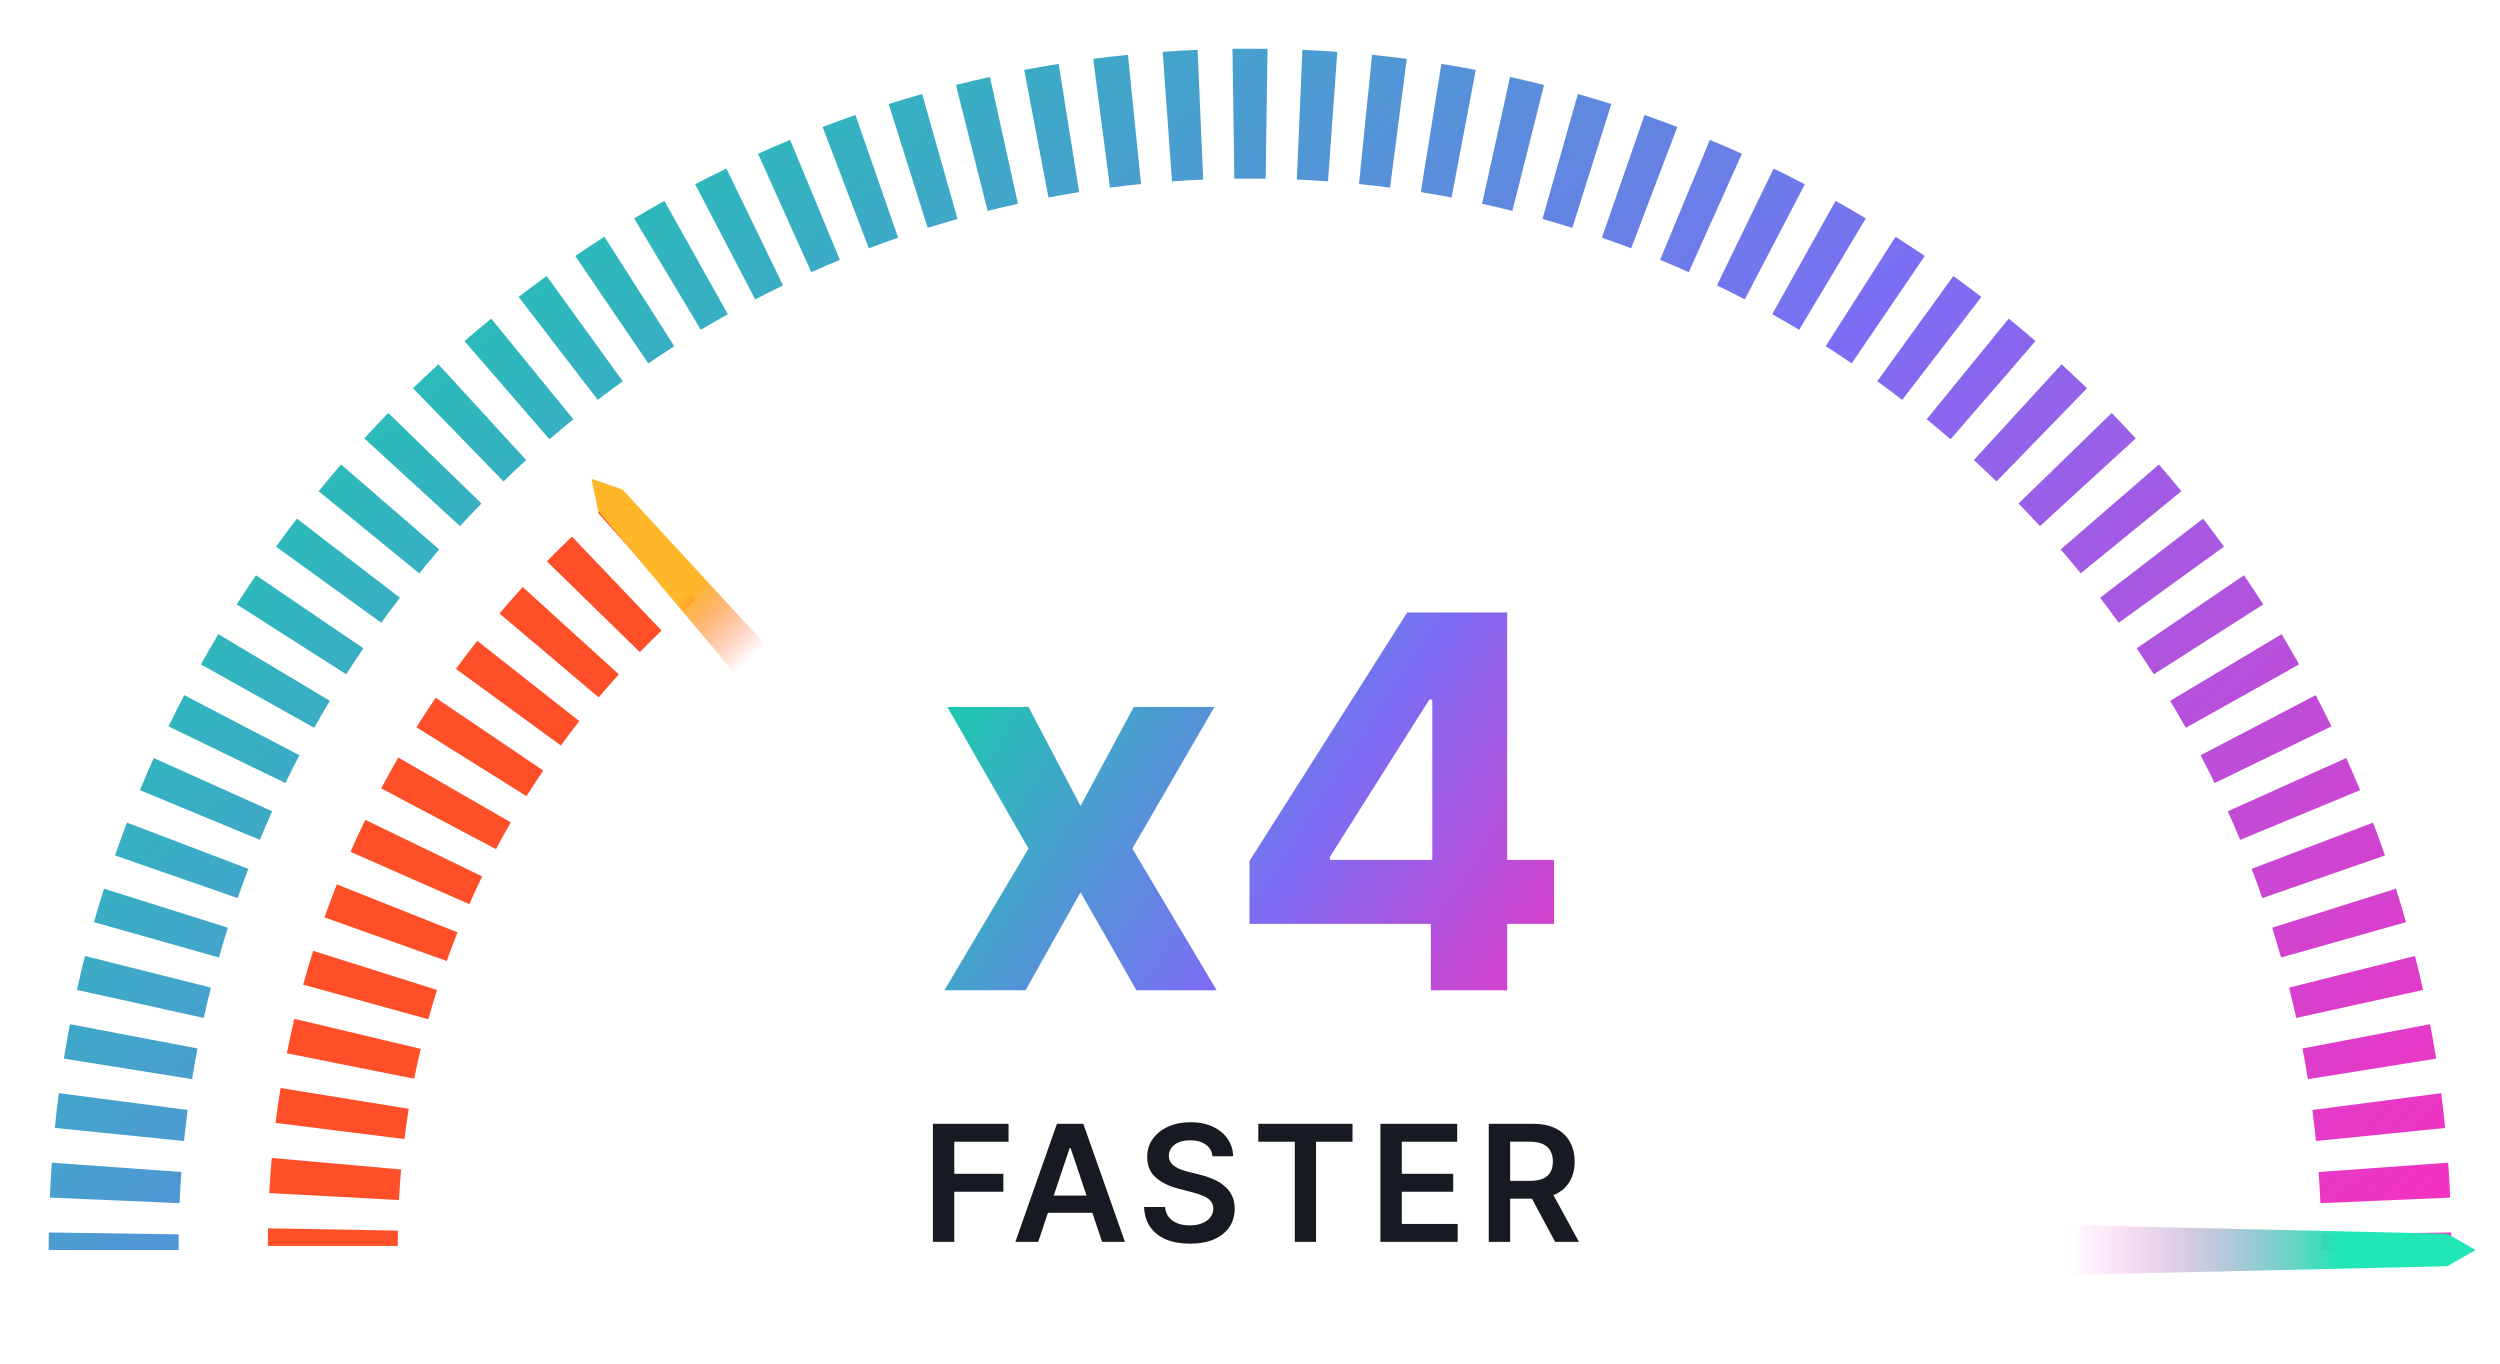<svg width="308" height="168" viewBox="0 0 308 168" fill="none" xmlns="http://www.w3.org/2000/svg">
<path fill-rule="evenodd" clip-rule="evenodd" d="M154 22C153.355 22 152.712 22.005 152.07 22.014L151.841 6.015C152.559 6.005 153.279 6 154 6C154.721 6 155.441 6.005 156.159 6.015L155.93 22.014C155.288 22.005 154.645 22 154 22ZM148.231 22.124C146.946 22.179 145.666 22.252 144.391 22.344L143.244 6.385C144.672 6.283 146.105 6.2 147.544 6.138L148.231 22.124ZM163.609 22.344C162.334 22.252 161.054 22.179 159.769 22.124L160.456 6.138C161.895 6.2 163.328 6.283 164.756 6.385L163.609 22.344ZM140.572 22.674C139.292 22.803 138.018 22.951 136.75 23.116L134.68 7.251C136.102 7.065 137.53 6.9 138.964 6.755L140.572 22.674ZM171.251 23.116C169.982 22.951 168.708 22.803 167.428 22.674L169.036 6.755C170.47 6.9 171.898 7.065 173.32 7.251L171.251 23.116ZM132.954 23.668C131.686 23.87 130.425 24.091 129.17 24.33L126.179 8.612C127.587 8.344 129.002 8.096 130.423 7.869L132.954 23.668ZM178.83 24.33C177.575 24.091 176.314 23.87 175.047 23.668L177.577 7.869C178.998 8.096 180.413 8.344 181.821 8.612L178.83 24.33ZM125.41 25.103C124.159 25.379 122.914 25.673 121.677 25.984L117.772 10.468C119.161 10.119 120.557 9.789 121.961 9.479L125.41 25.103ZM186.323 25.984C185.086 25.673 183.841 25.379 182.59 25.103L186.039 9.479C187.443 9.789 188.839 10.119 190.228 10.468L186.323 25.984ZM117.966 26.976C116.734 27.325 115.509 27.691 114.292 28.075L109.485 12.814C110.851 12.384 112.225 11.973 113.608 11.581L117.966 26.976ZM193.708 28.075C192.491 27.691 191.266 27.325 190.034 26.976L194.392 11.581C195.775 11.973 197.149 12.384 198.515 12.814L193.708 28.075ZM110.646 29.282C109.436 29.703 108.234 30.141 107.04 30.595L101.347 15.642C102.686 15.132 104.035 14.641 105.393 14.169L110.646 29.282ZM200.96 30.595C199.766 30.141 198.564 29.703 197.354 29.282L202.607 14.169C203.965 14.641 205.314 15.132 206.653 15.643L200.96 30.595ZM103.474 32.013C102.29 32.504 101.115 33.012 99.949 33.536L93.39 18.942C94.698 18.354 96.017 17.784 97.345 17.233L103.474 32.013ZM208.051 33.536C206.885 33.012 205.71 32.504 204.526 32.013L210.655 17.233C211.983 17.784 213.302 18.354 214.61 18.942L208.051 33.536ZM96.473 35.159C95.32 35.719 94.176 36.294 93.042 36.886L85.642 22.7C86.914 22.036 88.197 21.391 89.491 20.763L96.473 35.159ZM214.958 36.886C213.824 36.294 212.68 35.719 211.527 35.159L218.509 20.763C219.803 21.391 221.086 22.036 222.358 22.7L214.958 36.886ZM221.659 40.634C220.561 39.977 219.453 39.336 218.336 38.711L226.146 24.747C227.399 25.448 228.642 26.166 229.872 26.903L221.659 40.634ZM89.664 38.711C88.547 39.336 87.439 39.977 86.341 40.634L78.128 26.903C79.358 26.166 80.601 25.448 81.854 24.747L89.664 38.711ZM228.131 44.766C227.074 44.046 226.005 43.342 224.926 42.653L233.535 29.167C234.745 29.939 235.943 30.729 237.129 31.535L228.131 44.766ZM83.074 42.653C81.995 43.342 80.926 44.046 79.869 44.766L70.871 31.535C72.057 30.729 73.255 29.939 74.465 29.167L83.074 42.653ZM234.355 49.267C233.34 48.488 232.314 47.722 231.276 46.972L240.654 34.008C241.817 34.849 242.967 35.707 244.104 36.581L234.355 49.267ZM76.724 46.972C75.686 47.722 74.66 48.488 73.645 49.267L63.896 36.581C65.033 35.707 66.183 34.849 67.346 34.008L76.724 46.972ZM240.308 54.122C239.34 53.285 238.359 52.461 237.366 51.652L247.479 39.252C248.591 40.16 249.69 41.083 250.775 42.021L240.308 54.122ZM70.634 51.652C69.641 52.461 68.66 53.285 67.692 54.122L57.225 42.021C58.31 41.083 59.409 40.16 60.521 39.252L70.634 51.652ZM245.97 59.314C245.052 58.421 244.12 57.542 243.176 56.677L253.989 44.883C255.047 45.853 256.09 46.838 257.119 47.837L245.97 59.314ZM64.824 56.677C63.88 57.542 62.948 58.421 62.03 59.314L50.881 47.838C51.91 46.838 52.953 45.853 54.011 44.883L64.824 56.677ZM251.323 64.824C250.458 63.88 249.579 62.948 248.686 62.03L260.162 50.881C261.162 51.91 262.147 52.953 263.117 54.011L251.323 64.824ZM59.314 62.03C58.421 62.948 57.542 63.88 56.677 64.824L44.883 54.011C45.853 52.953 46.838 51.91 47.837 50.881L59.314 62.03ZM256.348 70.634C255.539 69.641 254.715 68.66 253.878 67.692L265.979 57.225C266.917 58.31 267.84 59.409 268.747 60.521L256.348 70.634ZM54.122 67.692C53.285 68.66 52.461 69.641 51.652 70.634L39.252 60.521C40.16 59.409 41.083 58.31 42.021 57.225L54.122 67.692ZM261.028 76.724C260.278 75.686 259.512 74.66 258.733 73.645L271.419 63.896C272.293 65.033 273.151 66.183 273.992 67.346L261.028 76.724ZM49.267 73.645C48.488 74.66 47.722 75.686 46.972 76.724L34.008 67.346C34.849 66.183 35.707 65.033 36.581 63.896L49.267 73.645ZM265.347 83.074C264.658 81.995 263.954 80.926 263.234 79.869L276.465 70.871C277.271 72.057 278.061 73.255 278.833 74.465L265.347 83.074ZM44.766 79.869C44.046 80.926 43.342 81.995 42.653 83.074L29.167 74.465C29.939 73.255 30.729 72.057 31.535 70.871L44.766 79.869ZM269.289 89.664C268.664 88.547 268.023 87.439 267.366 86.341L281.097 78.128C281.833 79.358 282.552 80.601 283.253 81.854L269.289 89.664ZM40.634 86.341C39.977 87.439 39.336 88.547 38.711 89.664L24.747 81.854C25.448 80.601 26.166 79.358 26.903 78.128L40.634 86.341ZM36.886 93.042C36.294 94.176 35.719 95.32 35.159 96.473L20.763 89.491C21.391 88.197 22.036 86.914 22.7 85.642L36.886 93.042ZM272.841 96.473C272.281 95.32 271.706 94.176 271.114 93.042L285.3 85.642C285.964 86.914 286.609 88.197 287.237 89.491L272.841 96.473ZM33.536 99.949C33.012 101.115 32.504 102.29 32.013 103.474L17.233 97.345C17.784 96.017 18.354 94.698 18.942 93.39L33.536 99.949ZM275.987 103.474C275.496 102.29 274.988 101.115 274.464 99.949L289.058 93.39C289.646 94.698 290.216 96.017 290.767 97.345L275.987 103.474ZM30.595 107.04C30.141 108.234 29.703 109.436 29.282 110.646L14.169 105.393C14.641 104.035 15.132 102.686 15.643 101.347L30.595 107.04ZM278.718 110.646C278.297 109.436 277.859 108.234 277.405 107.04L292.358 101.347C292.868 102.686 293.359 104.035 293.831 105.393L278.718 110.646ZM28.075 114.292C27.691 115.509 27.325 116.734 26.976 117.966L11.581 113.608C11.973 112.225 12.384 110.851 12.814 109.485L28.075 114.292ZM281.024 117.966C280.675 116.734 280.309 115.509 279.925 114.292L295.186 109.485C295.616 110.851 296.027 112.225 296.419 113.608L281.024 117.966ZM25.984 121.677C25.673 122.914 25.379 124.159 25.103 125.41L9.479 121.961C9.789 120.557 10.119 119.161 10.468 117.772L25.984 121.677ZM282.897 125.41C282.621 124.159 282.327 122.914 282.016 121.677L297.532 117.772C297.881 119.161 298.211 120.557 298.521 121.961L282.897 125.41ZM24.33 129.17C24.091 130.425 23.87 131.686 23.668 132.953L7.869 130.423C8.096 129.002 8.344 127.587 8.612 126.179L24.33 129.17ZM284.332 132.954C284.13 131.686 283.909 130.425 283.67 129.17L299.388 126.179C299.656 127.587 299.904 129.002 300.131 130.423L284.332 132.954ZM23.116 136.749C22.951 138.018 22.803 139.292 22.674 140.572L6.755 138.964C6.9 137.53 7.065 136.102 7.251 134.68L23.116 136.749ZM285.326 140.572C285.197 139.292 285.049 138.018 284.884 136.75L300.749 134.68C300.935 136.102 301.1 137.53 301.245 138.964L285.326 140.572ZM22.344 144.391C22.252 145.666 22.179 146.946 22.124 148.231L6.138 147.544C6.2 146.105 6.283 144.672 6.385 143.244L22.344 144.391ZM285.876 148.231C285.821 146.946 285.748 145.666 285.656 144.391L301.615 143.244C301.717 144.672 301.8 146.105 301.862 147.544L285.876 148.231ZM22.014 152.07C22.005 152.712 22 153.355 22 154H6C6 153.279 6.005 152.559 6.015 151.841L22.014 152.07ZM286 154C286 153.355 285.995 152.712 285.986 152.07L301.985 151.841C301.995 152.559 302 153.279 302 154H286Z" fill="url(#paint0_linear_2413_29941)"/>
<path fill-rule="evenodd" clip-rule="evenodd" d="M85.705 73.892C85.228 74.301 84.754 74.714 84.284 75.132L73.659 63.169C74.2 62.688 74.745 62.213 75.295 61.742L85.705 73.892ZM81.509 77.686C80.6 78.554 79.705 79.438 78.827 80.337L67.378 69.16C68.389 68.125 69.418 67.108 70.465 66.109L81.509 77.686ZM76.241 83.082C75.396 84.012 74.567 84.958 73.755 85.918L61.539 75.584C62.474 74.479 63.428 73.391 64.401 72.32L76.241 83.082ZM71.371 88.839C70.595 89.827 69.835 90.829 69.094 91.844L56.172 82.409C57.026 81.239 57.9 80.086 58.795 78.948L71.371 88.839ZM66.926 94.928C66.222 95.968 65.537 97.021 64.87 98.087L51.305 89.601C52.074 88.373 52.864 87.159 53.674 85.961L66.926 94.928ZM62.929 101.317C62.302 102.404 61.694 103.504 61.106 104.615L46.966 97.126C47.645 95.845 48.346 94.578 49.068 93.325L62.929 101.317ZM59.403 107.975C58.856 109.104 58.329 110.244 57.822 111.395L43.179 104.947C43.764 103.619 44.372 102.304 45.002 101.002L59.403 107.975ZM56.367 114.869C55.904 116.033 55.461 117.208 55.039 118.392L39.968 113.021C40.455 111.654 40.966 110.299 41.5 108.955L56.367 114.869ZM53.839 121.963C53.462 123.157 53.105 124.361 52.77 125.573L37.349 121.309C37.736 119.91 38.147 118.521 38.583 117.142L53.839 121.963ZM51.833 129.22C51.543 130.438 51.275 131.665 51.028 132.9L35.338 129.765C35.623 128.341 35.932 126.925 36.267 125.519L51.833 129.22ZM50.357 136.606C50.157 137.841 49.977 139.084 49.821 140.334L33.945 138.34C34.126 136.899 34.333 135.466 34.564 134.041L50.357 136.606ZM49.418 144.082C49.307 145.329 49.217 146.583 49.15 147.843L33.173 146.992C33.25 145.541 33.353 144.097 33.481 142.66L49.418 144.082ZM49.017 151.611C49.006 152.239 49 152.869 49 153.5H33C33 152.775 33.006 152.051 33.019 151.328L49.017 151.611Z" fill="#FF4F28"/>
<path d="M214 158L214 150L301.5 152L305 154L301.5 156L214 158Z" fill="url(#paint1_linear_2413_29941)"/>
<path d="M126.712 87.091L133.121 99.296L139.689 87.091H149.621L139.507 104.545L149.894 122H140.007L133.121 109.932L126.348 122H116.348L126.712 104.545L116.712 87.091H126.712ZM153.936 113.818V106.068L173.368 75.454H180.049V86.182H176.095L163.845 105.568V105.932H191.458V113.818H153.936ZM176.277 122V111.455L176.458 108.023V75.454H185.686V122H176.277Z" fill="url(#paint2_linear_2413_29941)"/>
<path d="M114.935 153V138.455H124.253V140.663H117.57V144.612H123.614V146.821H117.57V153H114.935ZM127.905 153H125.092L130.213 138.455H133.466L138.594 153H135.781L131.896 141.438H131.783L127.905 153ZM127.997 147.297H135.668V149.413H127.997V147.297ZM149.38 142.453C149.314 141.833 149.034 141.35 148.542 141.004C148.054 140.659 147.42 140.486 146.639 140.486C146.089 140.486 145.618 140.569 145.225 140.734C144.832 140.9 144.532 141.125 144.323 141.409C144.115 141.693 144.008 142.018 144.004 142.382C144.004 142.685 144.072 142.948 144.21 143.17C144.352 143.393 144.543 143.582 144.785 143.739C145.026 143.89 145.294 144.018 145.587 144.122C145.881 144.226 146.177 144.314 146.475 144.385L147.839 144.726C148.388 144.854 148.916 145.027 149.423 145.244C149.934 145.462 150.391 145.737 150.793 146.068C151.201 146.4 151.523 146.8 151.759 147.268C151.996 147.737 152.114 148.286 152.114 148.916C152.114 149.768 151.897 150.519 151.461 151.168C151.025 151.812 150.396 152.316 149.572 152.68C148.753 153.04 147.761 153.22 146.596 153.22C145.464 153.22 144.482 153.045 143.649 152.695C142.82 152.344 142.171 151.833 141.703 151.161C141.239 150.488 140.988 149.669 140.95 148.703H143.542C143.58 149.21 143.736 149.631 144.011 149.967C144.285 150.304 144.643 150.554 145.083 150.72C145.528 150.886 146.025 150.969 146.575 150.969C147.148 150.969 147.65 150.884 148.08 150.713C148.516 150.538 148.857 150.296 149.103 149.989C149.349 149.676 149.475 149.312 149.48 148.895C149.475 148.516 149.364 148.204 149.146 147.957C148.928 147.706 148.623 147.498 148.23 147.332C147.841 147.162 147.387 147.01 146.866 146.878L145.211 146.452C144.013 146.144 143.066 145.678 142.37 145.053C141.679 144.423 141.333 143.587 141.333 142.545C141.333 141.688 141.565 140.938 142.029 140.294C142.498 139.65 143.135 139.151 143.94 138.795C144.745 138.436 145.656 138.256 146.674 138.256C147.706 138.256 148.611 138.436 149.387 138.795C150.168 139.151 150.782 139.645 151.227 140.28C151.672 140.91 151.901 141.634 151.916 142.453H149.38ZM155.024 140.663V138.455H166.629V140.663H162.134V153H159.52V140.663H155.024ZM170.067 153V138.455H179.527V140.663H172.702V144.612H179.037V146.821H172.702V150.791H179.584V153H170.067ZM183.415 153V138.455H188.87C189.987 138.455 190.925 138.649 191.682 139.037C192.444 139.425 193.02 139.97 193.408 140.67C193.801 141.366 193.998 142.179 193.998 143.107C193.998 144.039 193.799 144.849 193.401 145.536C193.008 146.217 192.428 146.745 191.661 147.119C190.894 147.489 189.952 147.673 188.834 147.673H184.949V145.486H188.479C189.132 145.486 189.667 145.396 190.084 145.216C190.501 145.031 190.809 144.764 191.007 144.413C191.211 144.058 191.313 143.623 191.313 143.107C191.313 142.59 191.211 142.15 191.007 141.786C190.804 141.416 190.494 141.137 190.077 140.947C189.66 140.753 189.123 140.656 188.465 140.656H186.05V153H183.415ZM190.929 146.409L194.53 153H191.59L188.053 146.409H190.929Z" fill="#181A21"/>
<path d="M135.993 124.664L129.987 129.949L73.683 62.941L72.872 58.992L76.686 60.298L135.993 124.664Z" fill="url(#paint3_linear_2413_29941)"/>
<defs>
<linearGradient id="paint0_linear_2413_29941" x1="17.385" y1="25.309" x2="245.904" y2="267.652" gradientUnits="userSpaceOnUse">
<stop stop-color="#10D5A6"/>
<stop offset="0.47" stop-color="#7C6DF4"/>
<stop offset="0.86" stop-color="#F631BF"/>
</linearGradient>
<linearGradient id="paint1_linear_2413_29941" x1="288" y1="154" x2="255" y2="154" gradientUnits="userSpaceOnUse">
<stop stop-color="#23E6B6"/>
<stop offset="1" stop-color="#FF44CB" stop-opacity="0"/>
</linearGradient>
<linearGradient id="paint2_linear_2413_29941" x1="117.577" y1="74.611" x2="210.438" y2="134.295" gradientUnits="userSpaceOnUse">
<stop stop-color="#10D5A6"/>
<stop offset="0.47" stop-color="#7C6DF4"/>
<stop offset="0.86" stop-color="#F631BF"/>
</linearGradient>
<linearGradient id="paint3_linear_2413_29941" x1="84.863" y1="72.993" x2="92.512" y2="81.148" gradientUnits="userSpaceOnUse">
<stop stop-color="#FFB628"/>
<stop offset="1" stop-color="#FF4F28" stop-opacity="0"/>
</linearGradient>
</defs>
</svg>
